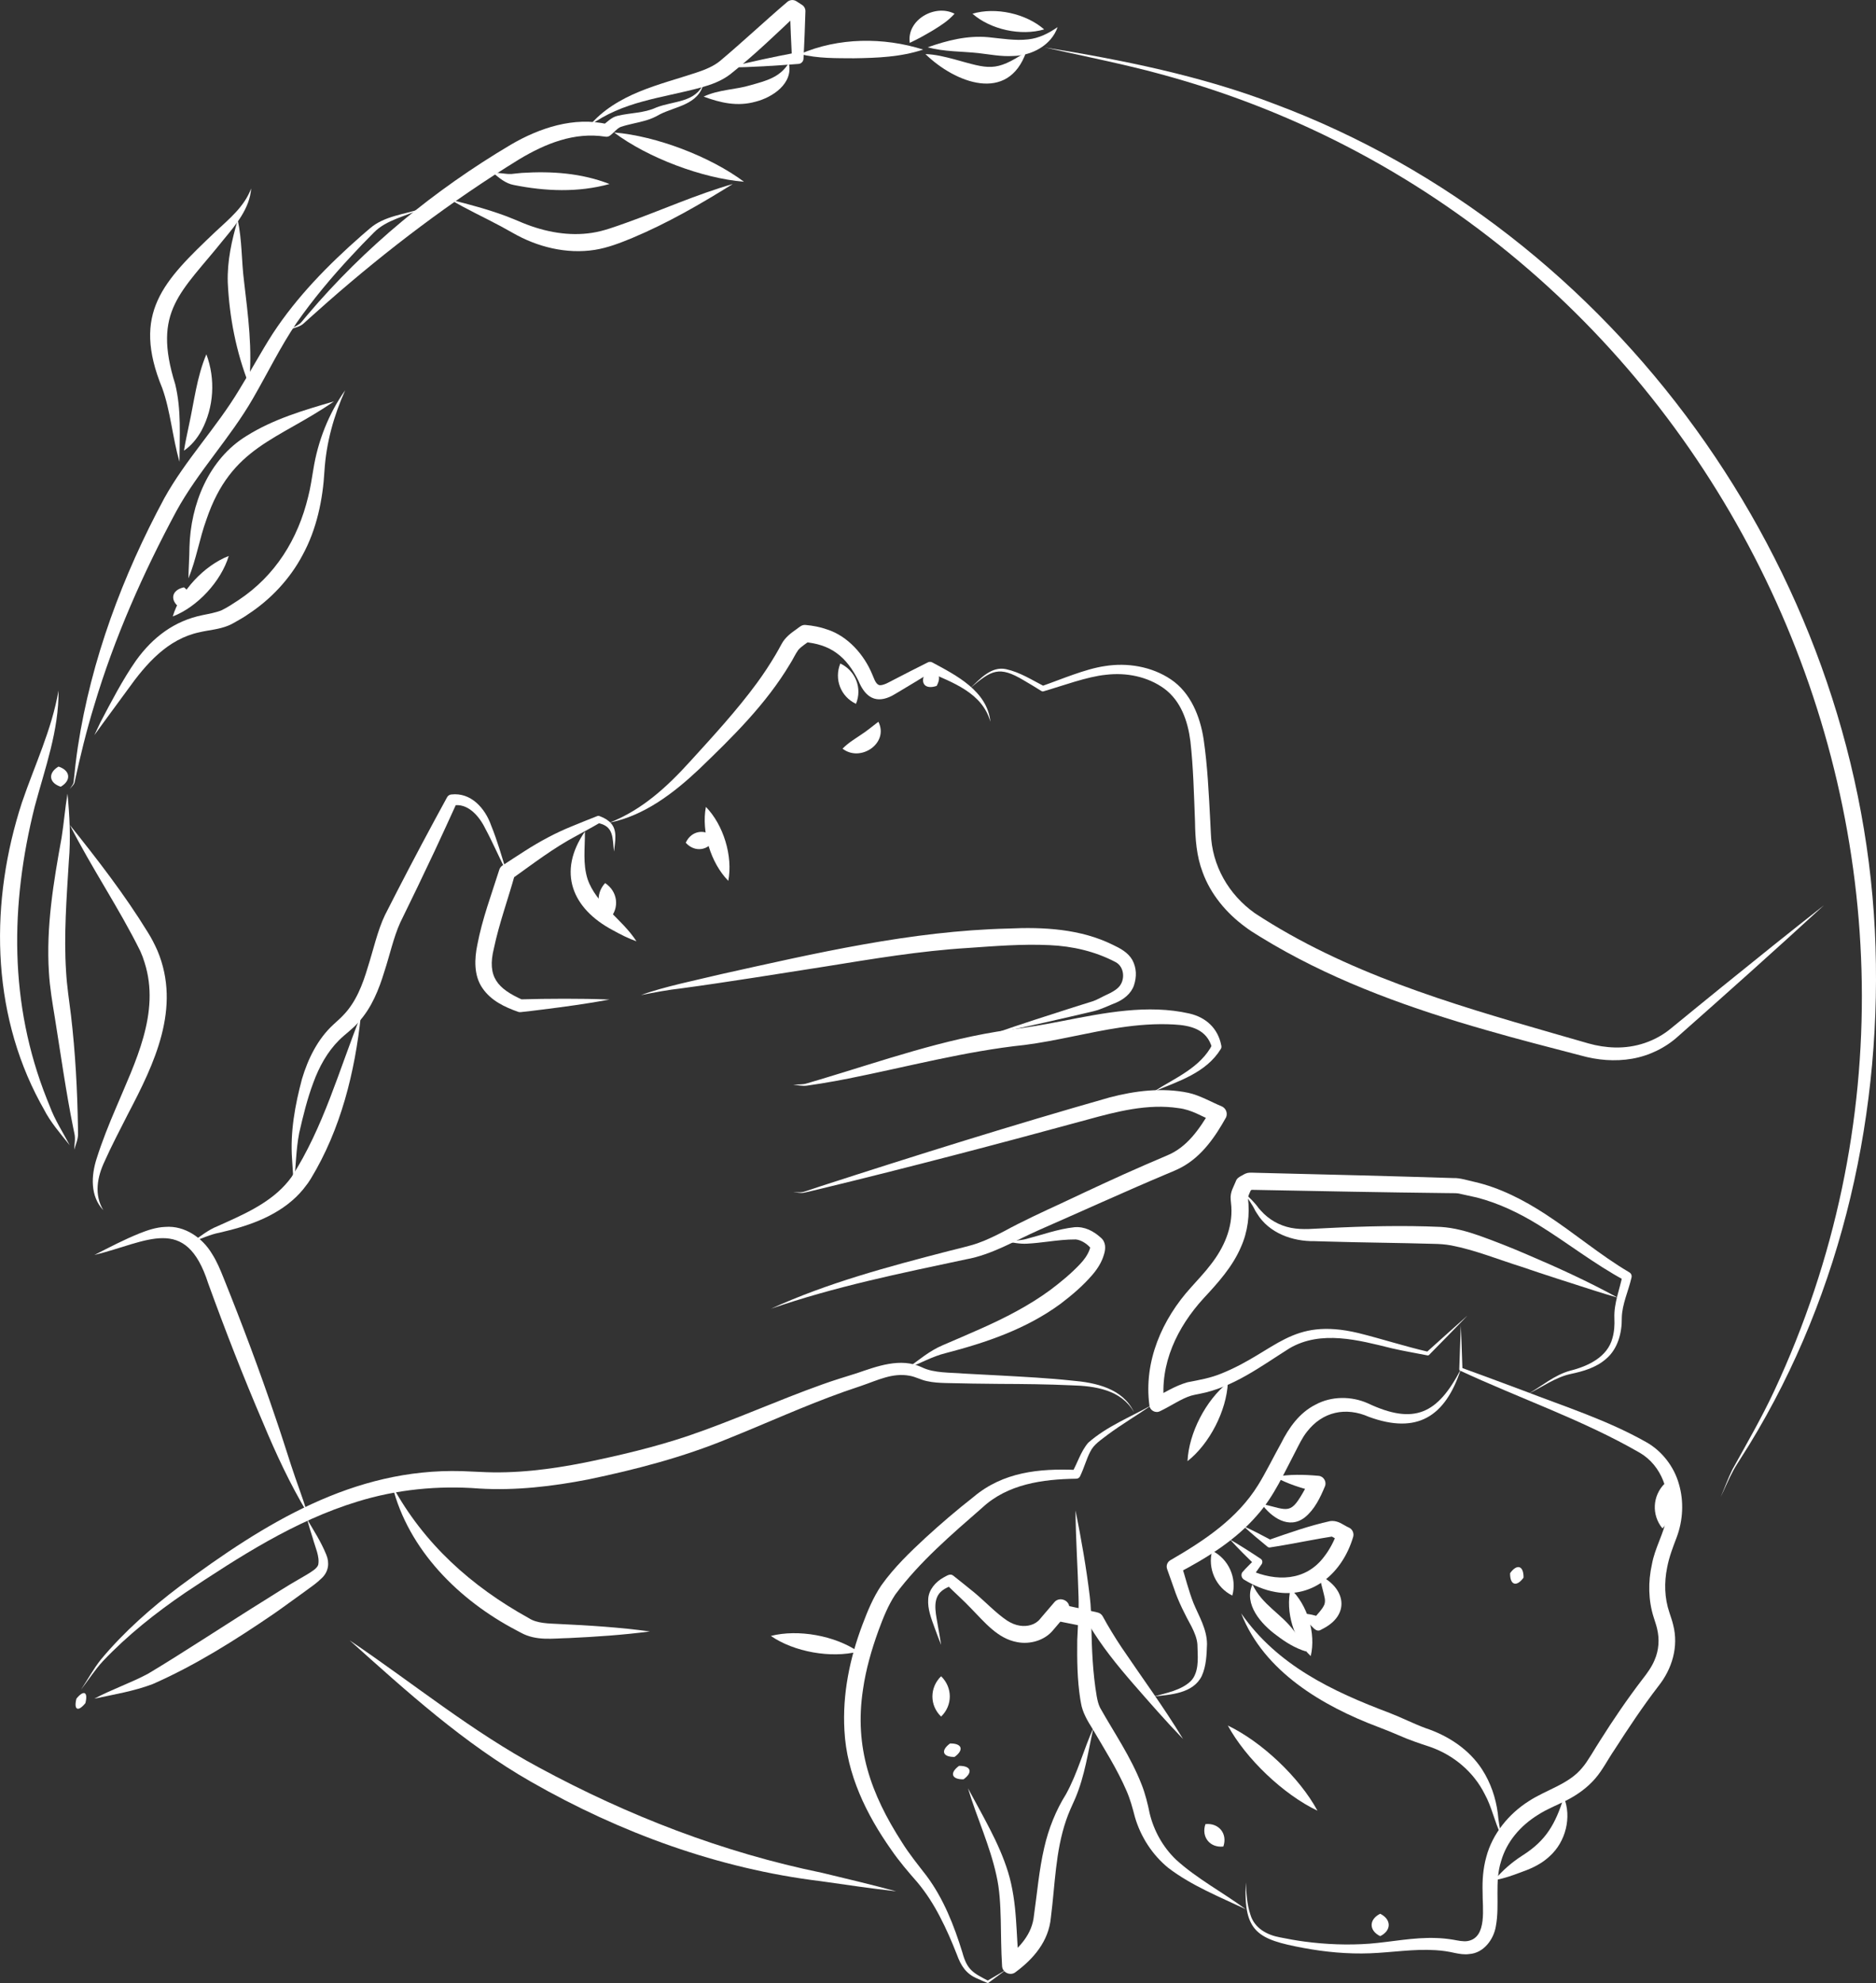 <?xml version="1.0" encoding="UTF-8"?>
<svg id="Calque_2" data-name="Calque 2" xmlns="http://www.w3.org/2000/svg" viewBox="0 0 761.46 804.72">
  <rect x="0" y="0" width="761.46" height="804.72" fill="#333333" stroke="none"/>
  <defs>
    <style>
      .cls-1 {
        fill: #fff;
      }
    </style>
  </defs>
  <g id="Calque_1-2" data-name="Calque 1">
    <g id="jsGw6y">
      <g>
        <path class="cls-1" d="M423.82,19.21c31.49,5.05,63.98,11.59,93.75,23.07,138.22,51.74,235.96,188.14,243.42,335.15,3.56,72.6-12.91,146.75-51.03,208.95,0,0-3.22,5.11-3.22,5.11-1.06,1.72-2.18,3.38-3.14,5.13-1.92,3.51-3.42,7.26-5.19,10.87,1.62-3.68,2.94-7.48,4.73-11.12,5.83-10.51,11.9-21.01,16.99-31.9,100.4-214.88-20.66-472.93-249.33-534.46-13.59-3.75-33.17-7.73-46.99-10.81h0Z"/>
        <path class="cls-1" d="M740.24,367.45c-19.49,17.92-39.24,35.54-59.07,53.07-5.14,4.69-11.82,7.93-18.74,9.12-6.91,1.2-14.03.59-20.75-1.3-12.54-3.26-26.03-6.73-38.4-10.31-29.81-8.51-59.54-19.03-86.47-34.7-3.47-2.15-8.3-4.78-11.5-7.28-7.54-5.55-13.93-13.17-17.16-22.08-2.51-6.58-3-13.6-3.1-20.53-.42-10.78-.67-22.06-1.88-32.7-1.05-8.17-3.86-16.3-10.61-21.3-6.76-4.9-15.39-6.61-23.68-5.61-7.54.71-17.88,4.57-25.24,6.69-.31.12-.66.07-.92-.09-2.38-1.47-4.74-2.96-7.15-4.33-10.11-6.06-13.16-4.14-21.75,3.15,3.95-3.71,8.52-9,14.54-7.7,5.65,1.24,10.46,4.36,15.49,6.95,0,0-.92-.09-.92-.09,7.63-2.65,17.5-6.94,25.48-8.1,9.14-1.49,19.04.14,26.84,5.39,8.05,5.39,11.89,15.11,13.29,24.24,1.62,11.05,2.1,22.16,2.7,33.26.05,1.13.2,3.88.24,4.96.44,13.05,7.18,24.85,17.88,32.44,36.64,24.07,79.25,36.69,121.07,48.71,0,0,12.71,3.65,12.71,3.65,0,0,1.59.46,1.59.46,3.47.98,7.12,1.57,10.72,1.65,8.29.23,16.5-2.46,22.92-7.84,6.84-5.57,13.64-11.18,20.51-16.72,13.72-11.1,27.46-22.17,41.35-33.06h0Z"/>
        <path class="cls-1" d="M312.89,531.11c22.97-10.5,47.56-17.07,71.96-23.38,3.52-.93,8.64-2.05,11.94-3.21,3.76-1.31,7.42-3.14,11.11-5.05,6.28-3.47,16.04-8.03,22.73-11.09,11.4-5.36,22.83-10.76,34.42-15.77,1.76-.77,6.95-2.98,8.69-3.73,8.06-3.33,13.01-10.51,17.73-18.52,0,0,1.66,4.94,1.66,4.94-5.4-2.25-9.36-4.99-14.81-5.62-12.41-1.89-25.02,1.38-37.1,4.71-35.64,9.73-72.33,19.36-108.19,28.05,0,0-5.44,1.29-5.44,1.29-.46.1-.89.23-1.38.31-1.42.21-2.81-.15-4.22-.21,1.38-.06,2.79.17,4.14-.15.81-.22,5.7-1.9,6.62-2.19,38.74-12.55,78.43-24.99,117.63-36.14,10.31-2.71,21.33-4.08,31.92-1.89,4.81,1.05,9.46,3.83,13.48,5.45,1.76.71,2.61,2.71,1.9,4.47-4.35,7.84-9.83,15.88-18.1,20.32-1.63.9-4.32,2.02-6.07,2.73-15.54,6.52-36.32,15.96-51.83,22.74-9.56,4.21-19.07,10.01-29.59,11.88-26.66,5.68-53.38,11.09-79.2,20.06h0Z"/>
        <path class="cls-1" d="M403.82,419.28c10.6-3.71,21.29-7.11,31.96-10.53,0,0,7.95-2.49,7.95-2.49,1.78-.65,3.69-1.79,5.54-2.63,1.65-.75,3.46-1.71,4.65-2.89,2.89-2.79,2.6-8.41-1.16-10.34-8.23-4.33-17.46-6.46-26.79-6.86-10.92-.52-22.15.38-33.11,1.15-19.46,1.19-38.75,4.45-57.97,7.54-18.42,2.87-39.74,6.34-58.17,8.83-5.61.63-11.04,1.65-16.56,2.76,9.01-3.37,23.09-6.21,32.58-8.51,38.31-8.5,77.12-17.56,116.5-18.5,14.28-.68,29.42.12,42.51,6.63,2.89,1.37,6.06,3.01,7.85,6.09,1.79,3.36,1.82,6.86.65,10.39-1.14,3.31-4.2,5.67-7.19,6.95-3.08,1.19-5.88,2.67-9.19,3.49-13.3,3.15-26.65,6.2-40.04,8.93h0Z"/>
        <path class="cls-1" d="M141.95,665.68c25.7,17.34,49.54,36.97,76.83,51.59,36.12,19.55,74.59,34.47,114.9,42.73,10.06,2.42,20.12,4.81,30.12,7.52-10.3-1.18-20.53-2.67-30.77-4.14-41.47-5.06-81.29-19.63-117.46-40.31-27.19-15.51-50.51-36.65-73.62-57.38h0Z"/>
        <path class="cls-1" d="M460.19,572.94c-5.12-8.98-15.82-10.53-25.29-10.77-9.69-.45-19.4-.54-29.13-.58-6.95-.05-14.9-.17-21.92-.35-2.47-.07-5.04-.19-7.69-.79-2.35-.48-4.52-1.74-6.87-2.15-6.99-1.34-12.97,1.79-19.86,4.13,0,0-6.88,2.35-6.88,2.35-16.03,5.7-31.38,12.74-47.22,19.1-18.13,7.47-37.29,12.47-56.53,16.48-14.51,2.82-29.5,4.6-44.37,3.69-16.56-1.29-33.43.38-49.33,5.3-25.41,7.75-48.01,22.42-69.96,37.01-11.98,8.17-23.42,17.25-33.41,27.79-3.26,3.55-5.9,7.68-8.86,11.54,2.68-4.06,5-8.35,8.06-12.22,9.41-11.3,20.5-21.05,32.21-29.89,34.14-25.29,70.17-47.84,114.3-46.59,0,0,7.39.32,7.39.32,14.31.79,28.54-1.01,42.63-3.81,14.09-2.9,28.23-6.22,41.91-10.83,18.37-6.26,36.09-14.34,54.42-20.87,4.12-1.5,9.76-3.23,13.97-4.54,8.02-2.73,17.79-6.52,26.44-2.4,4.93,2.43,11.7,2.07,17.14,2.55,0,0,14.55.77,14.55.77,9.72.54,19.47,1.03,29.18,2.07,9.58.8,20.59,3.13,25.15,12.7h0Z"/>
        <path class="cls-1" d="M23.75,280.16c.21,16.15-5.51,31.69-9.64,47.07-10.01,39.91-10.47,80.19,4.93,118.81,0,0,1.12,2.76,1.12,2.76,2.05,5.62,5.34,10.63,8.14,15.94-3.74-4.67-7.84-9.34-10.58-14.76,0,0-1.47-2.65-1.47-2.65-20.11-37.38-20.31-81.84-7.36-121.63,5.22-15.34,12.11-29.51,14.87-45.53h0Z"/>
        <path class="cls-1" d="M620.22,565.67c5.62-3.18,10.7-7.7,17.16-9.45,7.18-1.8,15.09-5.49,17.11-13.22.74-2.59.92-5.36.78-8.12-.22-6.1,2.17-11.62,3.29-17.35,0,0,.93,2.09.93,2.09-12.38-6.68-23.33-15.33-34.9-22.47-7.93-4.9-16.2-8.86-25.14-11.19-1.47-.29-5.83-1.31-7.38-1.63-1.2-.22-3.43-.1-4.66-.16-25.3-.29-52.32-.8-77.67-1.3,0,0-1.29-.02-1.29-.02,0,0-.65-.01-.65-.01h-.32s-.09,0-.04,0c.17,0,.42-.02.56-.06.37-.09.38-.14.3-.09l-.45.27c-.39.23-.87.51-1.35.75,0,0,1.75-2.02,1.75-2.02-.55,1.63-1.46,2.9-1.72,4.42.83,6.72-.06,13.77-2.83,19.93-3.44,8.06-9.36,14.57-15.2,20.86-10.72,11.73-17.88,26.66-15.97,42.75,0,0-4.24-2.39-4.24-2.39,4.14-1.84,8.3-4.79,13.71-6.33,4.8-.94,9.32-1.69,13.9-3.6,22.28-9.04,28.03-22.86,55.39-16.39,9.63,2.39,18.77,5.39,28.42,7.62,0,0-.69.19-.69.19,5.51-5,11.08-9.93,16.63-14.89-5.19,5.33-10.35,10.69-15.59,15.97-.17.18-.42.24-.64.2-4.8-.96-9.66-1.75-14.49-2.88-13.53-3.34-28.74-7.49-41.53,0-11.46,7.21-22.85,15.88-36.54,18.48,0,0-1.86.37-1.86.37-.49.09-.99.22-1.49.36-4.05,1.22-7.99,4.08-12.73,6.34-1.8.9-4.08-.38-4.24-2.39-2.39-17.78,5.14-34.94,16.86-47.85,2.41-2.71,5.88-6.39,7.99-9.23,5.33-6.77,8.94-14.87,8.41-23.52-.09-.91-.16-2.03-.27-2.94-.29-3.08,1.26-5.24,2.04-7.3.43-1.36,1.5-1.91,2.67-2.52.79-.45.99-.64,2.16-.97,1.02-.22,2.38-.05,3.43-.06,0,0,5.18.13,5.18.13,24.5.58,50.65,1.24,75.08,2.02,2.31-.12,6.02,1.01,8.21,1.5,10.41,2.34,20.23,7.43,29.03,13.17,11.76,7.66,22.25,16.65,33.97,23.56.76.41,1.13,1.29.93,2.09-1.24,5.52-3.86,10.86-3.95,16.43.09,6.01-1.61,12.63-6.42,16.65-4.03,3.52-9.16,5-14.23,6.07-6.31,1.34-11.62,5.34-17.46,8.15h0Z"/>
        <path class="cls-1" d="M171.05,84.67c-6.45,3.21-14.19,4.45-19.34,9.74-3.07,3.08-6.28,6.38-9.19,9.56-7.97,8.55-15.55,17.62-22.22,27.17-6.47,9.56-11.61,20.15-17.62,30.54-9.2,16.01-22.22,29.56-31.06,45.68-13.54,25.18-25.23,51.55-33.4,78.97-3.14,10.2-5.68,20.65-7.94,31.09-.25,1.17-1.31,1.85-1.97,2.75.51-.92,1.44-1.73,1.56-2.81.46-4.73,1.04-9.69,1.74-14.36,5.43-35.38,18.18-69.41,35.1-100.86,8.7-15.67,21.15-28.6,30.31-43.86,4.63-7.46,8.88-15.41,13.68-22.88,9.88-15.08,22.62-28.02,36.06-39.81,0,0,3.38-2.91,3.38-2.91,5.85-5.07,14.04-5.66,20.93-8.02h0Z"/>
        <path class="cls-1" d="M28.3,334.72c11.21,14.02,22.25,28.24,31.68,43.59,1.44,2.25,2.86,5.04,3.95,7.52,9.71,23.22-1.29,45.84-12.02,66.3-2.8,5.5-6.98,13.54-9.43,19.11-3,6.33-4.37,13.52-.54,19.87-5.4-5.71-4.95-14.1-2.68-21.06,2.2-6.95,4.89-13.64,7.71-20.23,7.8-18.6,18.24-38.77,11.71-59.22,0,0-.79-2.36-.79-2.36,0,0-.96-2.31-.96-2.31-8.68-17.53-19.71-33.65-28.62-51.22h0Z"/>
        <path class="cls-1" d="M140.13,158.32c-4.68,10.46-7.71,21.37-8.43,32.71-.66,11.77-3.17,23.74-8.85,34.16-5.15,9.76-13.01,18.11-22.24,24.14-1.41,1.03-3.58,2.23-5.11,3.11-.89.53-1.96,1.1-2.95,1.48-3.87,1.56-7.73,1.74-11.62,2.66-12.85,2.74-21.59,12.72-29.07,23.21-4.49,6.17-9.09,12.3-13.56,18.54,0,0,2.46-5.21,2.46-5.21,4.22-8.05,9.21-17.63,14.45-25.07,6.76-9.42,15.57-16.14,27.12-18.45,2.41-.5,5.57-1.06,7.65-1.97,2.08-.98,4.83-2.77,6.78-4.07,14.94-9.88,24.16-24.68,28.33-42.01.86-3.21,1.54-7.75,2.09-11.05,1.83-11.51,6.26-22.76,12.97-32.19h0Z"/>
        <path class="cls-1" d="M504.74,483.83c2.21,1.97,4.48,4.06,6.2,6.52,0,0,.82.92.82.92,3.28,3.67,7.5,6.04,12.22,6.99,4.85.95,9.58.29,14.68.11,15.31-.77,30.72-1.16,46.11-.48,5.4.32,10.77,1.83,15.74,3.57,6.5,2.32,12.8,4.83,19.11,7.54,12.36,5.26,25.18,11.1,36.95,17.58-3.29-.93-6.55-1.94-9.79-2.97-9.32-3-19.83-6.32-29.1-9.51-9.53-2.98-18.95-6.85-28.68-8.71-2.42-.44-4.64-.59-7.09-.63-14.36-.42-28.74-.51-43.2-.94,0,0-5.1-.15-5.1-.15-8.99.14-18.53-3.25-23.39-11.21,0,0-.7-1.12-.7-1.12-1.3-2.72-3.07-5.04-4.8-7.5h0Z"/>
        <path class="cls-1" d="M467.46,570.21c-5.89,4.1-12.11,7.74-17.81,11.97-2.64,2.09-5.71,3.9-7.18,7.03-1.53,2.98-2.44,6.5-4.09,9.9-.31.63-.94.98-1.6.96-13.6.2-27.78,2.17-38.07,11.74-12.46,10.88-25.46,21.97-35.31,35.26-2.95,4.44-4.96,9.54-6.83,14.62-2.81,7.75-5.11,15.74-6.28,23.88-3.6,23.56,3.21,42.47,15.81,62.05,2.96,4.76,6.52,9.12,9.93,13.54,6.96,9.31,11.22,20.23,14.6,31.17,1.92,7.06,4.25,8.25,10.51,11.49,0,0-.45.03-.45.03l7.68-4.51-7.16,5.29c-.12.09-.28.11-.41.05-1.33-.54-2.66-1.09-3.98-1.71-4.69-1.9-6.79-5.27-8.44-9.83-2.07-5.27-4.29-10.42-6.88-15.35-2.56-4.94-5.54-9.62-9.05-13.83-3.77-4.3-7.52-8.66-10.75-13.38-10.06-14.28-18.05-30.62-18.95-48.35-.86-14.67,2.16-29.29,7.32-42.94,2.08-5.51,4.32-11.02,7.7-16,5.19-7.25,11.4-13.23,17.81-19.18,6.32-5.79,12.82-11.36,19.57-16.64,12-10.13,26.67-11.6,41.65-10.97,0,0-1.6.96-1.6.96,2.12-3.66,3.48-8.51,6.54-12.02,7.55-6.63,17.08-10.39,25.72-15.23h0Z"/>
        <path class="cls-1" d="M27.39,321.99c.87,9.03,1.35,18.35.55,27.43-.9,14.83-2.08,30.17-1.12,44.79.32,5.95,1.27,11.89,1.99,17.79,1.77,15.1,2.59,30.27,2.83,45.46,0,0,.03,2.28.03,2.28.15,2.36-.93,4.63-1.54,6.81.03-2.27.6-4.44.05-6.65,0,0-.46-2.23-.46-2.23-2.82-13.85-5.22-30.69-7.47-44.76-.98-5.97-2.04-12.24-2.39-18.26-1.19-18.57,1.86-36.64,5.13-54.67.95-5.94,1.41-12.04,2.42-18h0Z"/>
        <path class="cls-1" d="M402,292.89c-3.33-11.83-15.34-15.87-25.44-20.39,0,0,1.93-.04,1.93-.04-3.39,2.1-10.22,6.24-13.65,8.27-1.21.67-2.52,1.58-3.82,2.11-6.45,2.77-10.25-.87-12.61-6.64-2.23-4.48-5.07-8.48-8.82-11.17-3.71-2.75-8.3-4.06-13.13-4.48,0,0,2.59-.86,2.59-.86-1.71,1.44-3.71,2.52-5.05,4.09-1.25,1.72-2.1,3.76-3.26,5.53-9.78,16.43-23.47,29.84-37.1,42.94-10.25,9.64-22.13,18.75-36.21,21.58,13.22-5.16,23.48-14.66,32.8-24.96,9.31-10.22,18.88-20.62,27.01-31.7,2.7-3.69,5.21-7.5,7.52-11.4.84-1.41,1.71-3.01,2.5-4.46,1.41-2.63,3.81-4.44,6.08-6.01,1.26-.92,2.16-1.85,3.69-1.68,2.89.27,5.8.8,8.63,1.8,8.52,2.7,15.12,10.35,18.35,18.17.68,1.4,1.22,3.74,2.72,4.39.4.14,1.24.1,2.23-.28.94-.29,2.35-1.12,3.27-1.57,3.52-1.85,10.7-5.5,14.26-7.27.6-.35,1.35-.37,1.93-.04,9.76,5.26,22.32,11.6,23.59,24.1h0Z"/>
        <path class="cls-1" d="M503.83,654.77c14.62,21,36.87,31.56,60.22,40.36,4.87,1.87,9.77,4.39,14.56,6.15,9.15,3.03,17.71,8.61,22.99,16.81,3.45,5.35,5.52,11.46,6.34,17.69.25,2.99.83,6.05,1.36,9.01-2.65-5.37-3.77-11.53-6.68-16.76-4.53-9.02-12.56-15.74-22.01-19.09-4.32-1.41-8.86-2.95-12.9-4.76-2.69-1.18-5.57-2.32-8.31-3.36-22.56-8.51-46.35-22.45-55.59-46.05h0Z"/>
        <path class="cls-1" d="M468.37,442.92c8.61-5.5,18.94-9.64,23.77-19.16,0,0-.2,1.47-.2,1.47-1.98-7.4-8.42-9.13-15.51-9.49-7.22-.4-14.51.16-21.77,1.24-12.67,1.89-26.03,5.45-38.76,7.07-24.03,2.52-47.73,8.89-71.52,13.63-3.7.72-7.4,1.42-11.12,2.01-1.86.29-3.72.59-5.59.85-1.99.3-3.84-.19-5.71-.36,1.87-.17,3.81.03,5.52-.53l5.4-1.6c25.23-7.55,50.25-16.46,76.52-20.12,7.31-.91,14.76-2.19,21.99-3.63,16.7-3.24,34.44-6.88,51.44-2.99,6.72,1.57,11.54,6.01,12.87,12.92.14.5.08,1.05-.2,1.47-5.93,9.68-17.31,13.15-27.14,17.21h0Z"/>
        <path class="cls-1" d="M205.6,353.81c-2.99-5.84-5.59-11.94-8.69-17.7-2.45-5-7.16-10.48-13.16-9.2,0,0,1.72-1.23,1.72-1.23-2.95,6.55-6,13.06-9.01,19.58-4.4,9.37-9.41,19.77-14,29.12-2.73,5.99-4.35,13.58-6.48,19.98-2.17,7.15-5.14,14.58-10.32,20.29-2.32,2.79-5.47,4.91-8.03,7.45-4.79,4.77-8.11,10.86-10.45,17.25-2.46,6.55-4.18,13.59-5.74,20.42-1.35,6.87-1.33,14.17-2.21,21.33-.18-3.6-.5-7.18-.69-10.79-.79-10.93,1.22-21.92,4.04-32.49,2.42-8.11,6.34-16.15,12.7-22.01,1.12-1.07,2.78-2.47,3.81-3.58,5.38-5.44,8.07-12.58,10.25-19.9,2.06-6.39,3.93-14.8,6.9-20.96,0,0,4.91-9.61,4.91-9.61,6.59-12.79,13.35-25.5,20.26-38.12.32-.68,1-1.16,1.72-1.23,8.11-.96,13.84,5.73,16.22,12.56,2.51,6.16,4.28,12.51,6.26,18.84h0Z"/>
        <path class="cls-1" d="M368.35,555.21c4.64-3.33,8.91-7.03,14.27-9.3,5.12-2.22,10.25-4.37,15.28-6.63,10.07-4.48,19.79-9.45,28.43-15.82,4.19-3.14,8.5-6.7,12.05-10.48,1.6-1.67,3.07-3.68,3.86-5.85.19-.44.31-1.14.33-1.08.05.21.24.67.39.77,0,0-.03-.03-.03-.03-1.4-1.86-3.96-3.59-6.26-3.82-3.83-.02-7.53.42-11.4.9-2.77.33-5.57.68-8.41.82-2.98.18-5.72-.48-8.5-.86,2.79-.39,5.65-.35,8.2-1.05,6.48-1.69,12.84-4.04,19.59-4.77,4.1-.33,7.65,1.54,10.59,4.18,2.19,1.79,2.11,4.49,1.38,6.82-.9,3.17-2.63,5.88-4.75,8.35-3.9,4.52-8.2,8.15-12.89,11.73-14.02,10.29-30.28,15.77-46.75,20.05-5.28,1.29-10.23,4.17-15.38,6.07h0Z"/>
        <path class="cls-1" d="M592.94,537.48c.22,6.05.48,12.11.66,18.16l-.41-.61c8.41,3.07,16.81,6.16,25.19,9.31,16.86,6.52,33.9,11.9,49.79,20.87,6.36,3.54,11.33,9.95,13.29,17.01,2.08,7.04,1.67,14.73-.89,21.6-1.57,4.1-3.09,8.04-3.89,12.31-1.23,6.05-1.08,12.35.91,18.21.51,1.67,1.17,3.37,1.55,5.07,2.27,8.82-.44,17.84-6,24.83-6.41,8.33-12.21,17.08-17.92,25.96-2.42,3.51-4.82,8.23-7.73,11.54-3.2,3.74-7.34,6.66-11.64,8.86-4.14,2.08-7.93,3.5-11.68,5.93-7,4.36-12.61,10.77-14.88,18.75-2.74,8.55-.48,17.59-2.12,26.34-.82,5.29-4.9,10.96-10.8,11.34-2.02.3-3.98-.06-5.89-.44-2.57-.6-5.21-.98-7.86-1.13-8.78-.56-17.63.93-26.52,1.27-9.1.34-18.15-.51-27.06-2.17-18.49-3.46-24.4-6.39-23.37-26.61.21,4.45.48,8.99,1.88,13.15,1.66,5.49,6.75,8.22,12.08,9.18,3.2.66,6.62,1.26,9.83,1.69,8.73,1.16,17.65,1.51,26.42.86,8.95-.71,17.84-2.64,26.98-2.3,2.33.06,4.68.3,7.01.69,1.82.32,4.04.85,5.84.54,8.11-1.4,5.96-13.73,6.07-19.92-.15-4.62.19-9.53,1.5-14.21,2.47-9.4,9.18-17.56,17.29-22.67,7.18-4.68,16.3-6.87,21.73-13.62,2.22-2.56,5.1-7.8,7.08-10.8,5.38-8.55,11.14-17,17.32-25.07,1.86-2.36,3.77-5.01,4.89-7.75,1.75-4.01,2.04-8.44,1.02-12.71-.21-1.06-1.05-3.52-1.37-4.56-2.22-6.92-2.32-14.48-.74-21.54,1.18-6.64,4.82-12.47,6.02-19.03,1.78-9.94-1.91-20.99-10.95-26.27-22.98-13.27-48.79-22.08-72.89-33.3-.24-.11-.38-.35-.37-.59.18-6.05.44-12.11.66-18.16h0Z"/>
        <path class="cls-1" d="M159.23,602.95c12.86,23.57,32.09,40.8,55.39,53.69,3.36,2.21,8.16,2.16,12.39,2.39,12.27.57,24.52,1.35,36.79,3.02-10.91,1.43-21.85,2.17-32.78,2.68-6.55.12-13.32,1.28-19.59-2.17,0,0-1.84-.98-1.84-.98-23.27-12.18-43.83-32.57-50.35-58.63h0Z"/>
        <path class="cls-1" d="M297.43,74.67c-13.13,8.18-26.46,15.89-40.75,21.88-4.94,2.04-9.96,4.01-15.28,4.85-11.46,1.8-23.34-1.18-33.24-6.87-1.08-.63-3.82-2.13-4.94-2.74-6.76-3.62-13.72-6.8-20.35-10.75,7.51,1.89,14.96,3.86,22.24,6.55,2.07.76,5.06,2.03,7.14,2.9,9.07,3.7,18.78,5.45,28.08,3.99,4.81-.73,9.38-2.5,13.96-4.11,14.41-5.14,28.31-11.43,43.15-15.7h0Z"/>
        <path class="cls-1" d="M124.68,616.58c2.81,4.77,5.67,9.15,7.78,14.38,1.35,3.27.92,6.85-1.86,9.45-2.1,2.08-4.32,3.57-6.62,5.25-3.88,2.77-9.17,6.69-13.04,9.36-15.61,10.64-31.65,20.78-48.99,28.4-7.68,2.9-15.71,4.2-23.66,5.91,7.11-3.79,14.74-6.35,21.77-10.11,12.48-7.39,34.96-22.15,47.22-29.73,4.01-2.51,9.66-6.14,13.72-8.44,2.29-1.34,4.69-2.64,6.49-4.01.88-.71,1.45-1.33,1.68-2.06.66-3.35-1.28-7.21-2.18-10.65-.81-2.56-1.63-5.13-2.33-7.75h0Z"/>
        <path class="cls-1" d="M38.3,509.29c6.04-3.09,12.02-6.23,18.41-8.81,3.14-1.23,6.65-2.46,10.42-2.6,7.84-.6,15.07,4.42,18.94,10.96,1.99,3.09,3.39,6.55,4.61,9.59,7.57,18.8,14.7,37.76,21.18,56.97,2.2,6.36,4.23,12.87,6.31,19.25,2.06,6.38,4.54,12.7,6.52,19.2-6.97-11.6-12.72-24.01-17.92-36.48-8-18.62-15.34-37.49-22.25-56.53-9.11-28.43-24.8-16.75-46.21-11.56h0Z"/>
        <path class="cls-1" d="M443.82,701.14c-2.15,9.53-3.46,19.47-7.4,28.7-1.28,2.84-2.71,5.91-3.69,8.84-4.36,12.73-4.46,26.02-6.19,39.51-.88,9.58-7.03,16.71-14.29,22.08-2.05,1.72-5.42.21-5.51-2.44-.41-6.35-.4-12.63-.54-18.79-.17-6.16-.42-12.2-1.77-18.03-1.29-5.98-3.29-11.81-5.36-17.6-2.12-5.84-4.38-11.71-6.17-17.72,2.95,5.53,6.03,10.94,8.88,16.54,2.9,5.63,5.53,11.43,7.41,17.53,1.89,6.23,2.74,12.7,3.18,18.98.46,6.3.67,12.5,1.19,18.59l-5.51-2.44c5.93-4.66,10.92-10.05,11.63-17.62,1.31-9.06,2.03-18.28,4.19-27.58,1.73-7.59,4.69-15.02,8.84-21.65,4.65-8.43,7.08-17.9,11.11-26.89h0Z"/>
        <path class="cls-1" d="M101.94,76.49c-.55,8.01-6.19,14.72-11.11,20.65-17.32,21.68-29.1,28.82-19.71,58.78,2.55,10.51,1.76,20.9,1.72,31.49-2.86-10.07-3.65-20.66-6.99-29.91-12.53-30.51.43-43.37,21.63-63.49,5.62-5.24,11.68-10.13,14.46-17.53h0Z"/>
        <path class="cls-1" d="M249.24,345.63c-.73-5.48.11-10.45-6.74-11.68,0,0,1.04-.1,1.04-.1-3.11,1.85-6.29,3.51-9.4,5.24-9.5,5.02-17.75,11.4-26.49,17.63,0,0,1.33-1.8,1.33-1.8-2.77,10.02-6.37,19.77-8.49,29.85-2.95,11.75,1.57,16.43,11.55,20.94,0,0-1.1-.16-1.1-.16,6.07-.18,12.14-.25,18.22-.26,6.09.01,12.17.06,18.26.34-8.98,1.66-18.02,2.9-27.08,4.03-3.01.4-6.03.74-9.04,1.07-.34.04-.68,0-.98-.12-5.49-1.94-10.98-4.49-14.5-9.63-3.57-5.13-3.24-11.98-2.07-17.58,1.98-10.45,5.72-20.38,8.89-30.39.22-.76.71-1.41,1.33-1.8,2.95-1.89,5.92-3.91,8.98-5.83,6.07-3.9,12.64-7.45,19.33-10.13,3.41-1.42,6.81-2.76,10.19-4.1.27-.11.56-.1.81,0,1.38.53,2.76,1.17,3.96,2.2,3.74,3.11,2.35,8.16,1.99,12.28h0Z"/>
        <path class="cls-1" d="M592.94,555.66c-6.29,19.25-17.75,26.48-37.31,19.31-9.39-4.15-18.83-2.14-25.16,6.06-1.87,2.33-3.22,5.24-4.61,7.93-4.56,8.62-8.73,18.22-15.44,25.75-8.79,10.26-20.58,17.53-32.38,23.7,0,0,1.42-3.61,1.42-3.61,1.66,5.23,3.01,10.78,4.98,15.77,2.17,5.27,5.44,10.45,5.48,16.61-.16,4.37-.28,8.91-2.17,13.03-3.53,7.01-12.5,7.48-19.37,8.22,5.07-1.42,11.12-2.53,14.93-6.23.43-.46.84-.92,1.14-1.45,2.33-3.99,1.65-8.96,1.57-13.46-.17-2.37-1.16-4.77-2.35-7.16-2.6-4.76-5.44-10.3-7.14-15.5-.97-2.66-1.89-5.31-2.81-7.92-.48-1.37.1-2.85,1.3-3.55,13.95-8.07,27.2-16.92,35.6-30.46,2.92-4.63,6.61-12.1,9.32-16.93,3.16-6.33,7.44-12.44,13.97-15.73,6.48-3.55,14.65-3.54,21.29-.57,18.92,8.91,28.34,4.26,37.74-13.8h0Z"/>
        <path class="cls-1" d="M135.59,162.87c-22.95,15.86-41.71,18.26-51.79,47.93-2.84,7.76-4.12,16.19-7.31,23.9.06-4.27.37-8.32.41-12.61.45-17.34,7.73-35.75,23.17-45.19,10.94-6.86,23.29-10.46,35.51-14.02h0Z"/>
        <path class="cls-1" d="M436.55,612.95c2.32,11.56,4.37,23.14,5.78,34.85.51,4,.56,8.03.64,11.94.19,9.63.58,19.2,2.18,28.61.31,1.64.63,3.22,1.41,4.74,5.77,10.25,12.38,19.74,16.81,31.07,1.44,3.6,2.55,8.02,3.26,11.66,1.7,7.09,5.37,13.69,10.65,18.78,8.58,7.84,18.99,13.26,28.37,20.19-10.68-5.07-21.9-9.52-31.41-16.76-6.48-5.27-11.23-12.61-13.57-20.62-1.04-3.98-1.88-7.15-3.46-10.78-3.75-8.7-8.99-16.91-13.8-25.14-1.92-3.01-4.08-6.66-4.66-10.44,0,0-.27-1.52-.27-1.52-1.25-7.98-1.32-15.98-1.23-23.97.22-5.82.71-11.68.53-17.42-.31-11.73-1.15-23.41-1.23-35.18h0Z"/>
        <path class="cls-1" d="M480.19,705.69c-6.96-7.21-13.51-14.72-20.09-22.26-6.62-7.62-13.04-15.5-18.21-24.27,0,0,2.18,1.6,2.18,1.6-4.03-.74-9.92-1.93-14-2.75-1.52-.3-2.6-1.56-2.74-3.02v-.05s-.21-2.13-.21-2.13l6.1,1.94c-.87,1.03-4.95,5.83-5.73,6.72-3.42,4.24-9.42,5.92-14.57,4.92-8-1.41-13.29-8.14-18.6-13.52-3.19-3.39-6.85-6.59-10.13-9.87,0,0,2.33.4,2.33.4-2.15.72-4.1,1.75-5.31,3.28-2.75,3.56-1.13,9.08-.47,13.37.46,2.47.86,4.95,1.25,7.45-.93-2.35-1.83-4.71-2.69-7.09-1.31-3.63-2.83-7.45-2.54-11.51.18-3.77,3.04-7.01,6.22-8.75,1.18-.58,2.67-1.79,3.92-.77,2.82,2.19,5.87,4.71,8.67,6.96,4.43,3.7,8.77,8.34,13.23,11.31,1.64,1.06,3.42,1.81,5.23,2.06,2.9.45,6.16-.33,8.05-2.64,0,0,1.16-1.38,1.16-1.38,0-.01,4.7-5.47,4.71-5.49,1.91-2.34,5.9-1.02,6.09,1.96,0,0,.19,2.13.19,2.13l-2.74-3.08,6.97,1.54c2.32.51,4.64,1.03,6.96,1.58.95.19,1.75.8,2.18,1.6,2.31,4.26,4.87,8.41,7.58,12.51,8.35,12.35,17.27,24.45,25.01,37.25h0Z"/>
        <path class="cls-1" d="M146.5,412c-2.45,23.1-8.17,46.29-20.36,66.36,0,0-1.14,1.74-1.14,1.74-.43.56-1.49,1.94-1.9,2.48-7.6,9.25-19.08,13.93-30.25,16.73,0,0-3.75.92-3.75.92-3.82.72-7.1,2.36-10.8,3.6,3.1-2.23,6.32-4.76,9.92-6.2,0,0,3.49-1.57,3.49-1.57,10-4.49,20.12-9.4,26.62-18.42,12.98-20.12,19.28-43.45,28.16-65.65h0Z"/>
        <path class="cls-1" d="M96.49,89.22c1.8,8.4,1.5,16.65,2.56,24.91,1.62,13.91,3.53,27.82,1.99,41.92-5.19-13.29-7.92-27.2-8.59-41.4-.27-8.73,1.6-17.12,4.05-25.43h0Z"/>
        <path class="cls-1" d="M285.61,33.76c-2,8.78-11.48,9.39-17.91,12.71-1.73,1.03-3.62,1.86-5.53,2.4-3.48,1.04-6.87,1.5-10.24,2.64-1.53.62-2.75,2.33-4.29,3.47-.59.48-1.32.6-2.01.47-12.48-1.95-24.29,2.82-34.92,9.21-27.45,16.89-53.32,36.49-77.56,57.75-1.92,1.75-5.34,4.7-7.28,6.48,0,0-1.81,1.63-1.81,1.63,0,0-.91.82-.91.82-.34.31-.71.55-1.09.76-1.53.81-3.13,1.08-4.66,1.67,1.38-.86,2.98-1.42,4.21-2.36.55-.38,1.15-1.21,1.58-1.71,0,0,1.57-1.88,1.57-1.88,23.27-27.51,51.54-50.71,82.52-69.07,11.55-6.79,25.74-11.55,39.29-8.34,0,0-2.01.47-2.01.47,1.85-1.26,3.53-3.28,6.07-3.87,5.24-1.28,10.8-1.07,15.71-3.37,7.12-2.8,15.92-1.9,19.27-9.88h0Z"/>
        <path class="cls-1" d="M504.74,619.31c3.9,1.81,7.72,3.78,11.5,5.81,0,0-1.23-.21-1.23-.21,8.19-2.85,16.44-5.78,24.95-7.65,2.52-.3,4.27.87,6.01,1.84.57.33,1.08.61,1.41.74,1.63.65,2.39,2.5,1.78,4.11-4.24,14.04-16.03,24.89-31.45,22.1-4.57-.8-8.76-2.61-12.52-4.88-1.15-.55-1.66-1.97-.97-3.09,1.58-1.86,3.4-3.51,5.08-5.28,0,0,.24,2.44.24,2.44-3.5-3.4-6.96-6.84-10.26-10.47,4.24,2.44,8.34,5.09,12.41,7.79.85.55.89,1.71.24,2.44-1.31,1.88-2.62,3.75-3.96,5.61l-.69-3.46c10.7,4.76,22.66,4.55,30.12-5.37,2.28-2.9,4.06-6.33,5.39-9.96l1.78,4.1c-1.38-.69-2.38-1.49-3.49-2.11-.38-.23-.66-.26-.44-.26.04,0,.12,0,.16-.03-3.11.48-6.2,1.04-9.32,1.62-4.77.88-11.3,2.13-16.04,2.82-.35.05-.69-.05-.94-.26-3.33-2.71-6.61-5.48-9.78-8.38h0Z"/>
        <path class="cls-1" d="M301.98,73.76c-17.02-1.42-39.07-9.74-52.74-20,17.05,1.39,39.03,9.76,52.74,20h0Z"/>
        <path class="cls-1" d="M247.42,74.67c-12.73,3.53-26.11,2.97-38.92.39-3.31-.6-5.93-2.89-8.37-4.93,2.66-.1,4.98.58,7.41.48,1.42-.12,2.84-.35,4.26-.44,12.07-.76,24.2.05,35.61,4.51h0Z"/>
        <path class="cls-1" d="M295.61,27.39c9.22-2.39,18.53-4.32,27.87-6.11,0,0-2.03,2.32-2.03,2.32-.16-3.17-.33-6.35-.45-9.52-.14-3.17-.24-6.35-.33-9.52,0,0,1.5,2.67,1.5,2.67l-2.24-1.28s3.8-.35,3.8-.35c-8.82,8.34-17.62,16.82-27.2,24.44-3.81,2.97-8.12,4.38-12.11,5.51-7.99,2.16-15.9,3.52-23.55,5.63-7.64,2.08-15.05,5.02-21.63,9.86,5.27-6.34,12.68-10.75,20.26-13.85,7.65-3.14,15.59-5.21,23.08-7.7,3.7-1.21,7.15-2.66,9.69-4.76,9.2-7.74,17.97-16,27.19-23.87,1.05-.99,2.64-1.11,3.8-.35,0,0,2.16,1.4,2.16,1.4.97.56,1.54,1.61,1.5,2.67-.1,3.17-.2,6.35-.33,9.52-.12,3.26-.3,6.51-.46,9.77-.06,1.11-.93,1.99-2.02,2.07-9.49.74-18.97,1.34-28.5,1.47h0Z"/>
        <path class="cls-1" d="M374.72,20.12c-9.16,3.04-18.6,3.38-28.06,3.53-7.39-.05-14.59.12-21.95-1.71,15.61-6.77,33.88-6.91,50.01-1.82h0Z"/>
        <path class="cls-1" d="M416.54,21.03c-7.31,21.02-28.85,12.63-40.92.91,4.11.14,7.92,1.13,11.58,2.08,14.2,3.9,16.66,5.41,29.34-2.99h0Z"/>
        <path class="cls-1" d="M634.76,729.33c3.28,8.02.78,18.05-5.73,23.91-3.13,2.96-6.93,4.83-10.93,6.25-3.62,1.36-7.38,2.8-11.53,3.48,3.34-4,7.11-7.26,11.41-10.02,9.62-6.1,13.32-12.73,16.78-23.62h0Z"/>
        <path class="cls-1" d="M429.27,11.02c-2.56,7.43-10.58,11.6-18.14,11.7-4.81.28-9.29-.63-13.98-1.17-6.86-.75-13.68-.5-20.62-2.35,7.97-2.81,16.17-4.89,24.66-4.1,5.32.54,11.14,1.5,16.13.88,4.32-.43,8.36-2.48,11.94-4.96h0Z"/>
        <path class="cls-1" d="M83.76,143.77c3.77,10.04,3.08,21.54-1.98,30.99-1.77,3.13-4.04,6.03-7.11,8.11.58-3.65,1.33-6.85,1.97-10.06,2.13-9.56,3.23-19.88,7.13-29.04h0Z"/>
        <path class="cls-1" d="M237.42,337.44c.04,6.95-.92,13,1.08,19.32,3.5,10.19,14.07,16.2,19.83,25.23-3.37-1.2-6.41-2.75-9.48-4.45-16.79-8.85-22.7-23.76-11.43-40.11h0Z"/>
        <path class="cls-1" d="M320.16,25.57c1.97,8.34-6.7,13.99-13.46,15.69-7.36,2.07-14.2.5-21.1-2.05,6.12-2.92,13.07-2.79,19.11-4.66,6.32-1.77,11.9-3.15,15.45-8.98h0Z"/>
        <path class="cls-1" d="M498.38,700.24c13.79,6.6,29.09,21.09,36.37,34.55-13.81-6.57-29.07-21.11-36.37-34.55h0Z"/>
        <path class="cls-1" d="M348.35,670.23c-11.11,2.79-26.02.15-35.46-6.36,11.11-2.83,26.01-.12,35.46,6.36h0Z"/>
        <path class="cls-1" d="M498.38,561.12c-.53,11.33-7.43,24.81-16.37,31.82.5-11.34,7.45-24.79,16.37-31.82h0Z"/>
        <path class="cls-1" d="M423.82,11.93c-9.41,2.76-21.71.11-29.1-6.36,9.41-2.8,21.7-.08,29.1,6.36h0Z"/>
        <path class="cls-1" d="M508.38,642.95c3.92,8.43,11.79,11.87,17.04,19.14,1.85,2.44,3.57,5.03,4.78,8.13-4.7-1.45-8.39-3.8-12.12-6.64-6.06-4.42-13.41-12.53-9.7-20.64h0Z"/>
        <path class="cls-1" d="M517.47,599.31c5.86-1.09,11.85-.94,17.73-.41,2.05.16,3.38,2.4,2.58,4.28-1.88,4.52-4.18,9.38-8.14,12.57-6.47,5.06-13.61,0-17.63-5.53,11.39,2.69,11.73,4.81,17.88-6.32.63-1.02,1.18-2.15,1.82-3.2l2.42,4.66c-5.74-1.38-11.46-3.14-16.67-6.05h0Z"/>
        <path class="cls-1" d="M535.66,639.32c10.54,5.13,12.5,15.96,1.2,21.68,0,0-.86.46-.86.46-1.57.85-2.73-.67-3.73-1.66-1.49-1.54-2.79-3.06-3.88-5.02,2.91.06,5.51.73,8.18,1.66,0,0-3.13.2-3.13.2,1.62-2.02,3.14-3.37,4.08-5.4.69-1.85-.02-3.49-.58-5.93-.46-1.83-1.06-3.76-1.27-5.99h0Z"/>
        <path class="cls-1" d="M92.85,225.61c-3.1,10.28-12.7,20.69-22.73,24.55,3.07-10.3,12.72-20.67,22.73-24.55h0Z"/>
        <path class="cls-1" d="M387.45,5.57c-2.77,3.07-5.61,4.78-8.76,6.74-3.23,1.89-5.66,3.32-9.42,5.08-1.35-9.33,10.25-15.91,18.18-11.82h0Z"/>
        <path class="cls-1" d="M356.53,292.89c4.4,8.71-7.31,16.6-14.55,10.91,2.56-2.54,4.95-3.88,7.47-5.62,2.57-1.67,4.21-3.08,7.08-5.29h0Z"/>
        <path class="cls-1" d="M492.01,629.31c6.64,3.29,10.16,11.03,8.18,18.18-6.67-3.27-10.13-11.03-8.18-18.18h0Z"/>
        <path class="cls-1" d="M675.68,602.04c4.44,5.44,4.08,13.22-.91,18.18-4.47-5.44-4.05-13.21.91-18.18h0Z"/>
        <path class="cls-1" d="M381.99,680.23c4.69,4.56,4.72,11.81,0,16.37-4.72-4.56-4.69-11.8,0-16.37h0Z"/>
        <path class="cls-1" d="M286.52,327.44c7.13,7.3,11.01,19.97,9.09,30.01-7.16-7.28-10.98-19.97-9.09-30.01h0Z"/>
        <path class="cls-1" d="M341.08,269.25c6.19,2.94,8.97,10.01,6.36,16.37-6.21-2.92-8.94-10.02-6.36-16.37h0Z"/>
        <path class="cls-1" d="M245.61,358.36c5.12,3.36,5.98,10.04,1.82,14.55-5.15-3.35-5.96-10.03-1.82-14.55h0Z"/>
        <path class="cls-1" d="M523.84,644.77c6.87,6.5,10.37,18.06,8.18,27.28-6.9-6.49-10.34-18.06-8.18-27.28h0Z"/>
        <path class="cls-1" d="M290.16,340.17c-2.3,5.03-8.12,5.95-11.82,1.82,2.29-5.05,8.11-5.92,11.82-1.82h0Z"/>
        <path class="cls-1" d="M489.28,740.24c5.44-.59,9.07,3.91,7.27,9.09-5.45.62-9.05-3.92-7.27-9.09h0Z"/>
        <path class="cls-1" d="M560.21,776.61c4.61,2.28,4.64,6.82,0,9.09-4.64-2.27-4.61-6.81,0-9.09h0Z"/>
        <path class="cls-1" d="M74.67,238.34c4.05,3.07,3.17,7.13-1.82,8.18-4.07-3.07-3.15-7.12,1.82-8.18h0Z"/>
        <path class="cls-1" d="M23.75,311.08c4.82,1.56,5.29,5.61.91,8.18-4.84-1.55-5.27-5.61-.91-8.18h0Z"/>
        <path class="cls-1" d="M389.27,716.6c4.84-.08,5.76,2.61,1.82,5.46-4.86.09-5.74-2.62-1.82-5.46h0Z"/>
        <path class="cls-1" d="M375.63,272.89c4.71-1.57,6.96,1.1,4.55,5.46-4.72,1.59-6.94-1.11-4.55-5.46h0Z"/>
        <path class="cls-1" d="M385.63,707.51c4.84-.08,5.76,2.61,1.82,5.46-4.86.09-5.74-2.62-1.82-5.46h0Z"/>
        <path class="cls-1" d="M618.4,640.22c-2.84,3.92-5.55,3.04-5.46-1.82,2.84-3.95,5.54-3.02,5.46,1.82h0Z"/>
        <path class="cls-1" d="M31.02,689.32c2.99-3.67,4.79-2.79,3.64,1.82-3,3.69-4.78,2.78-3.64-1.82h0Z"/>
      </g>
    </g>
  </g>
</svg>